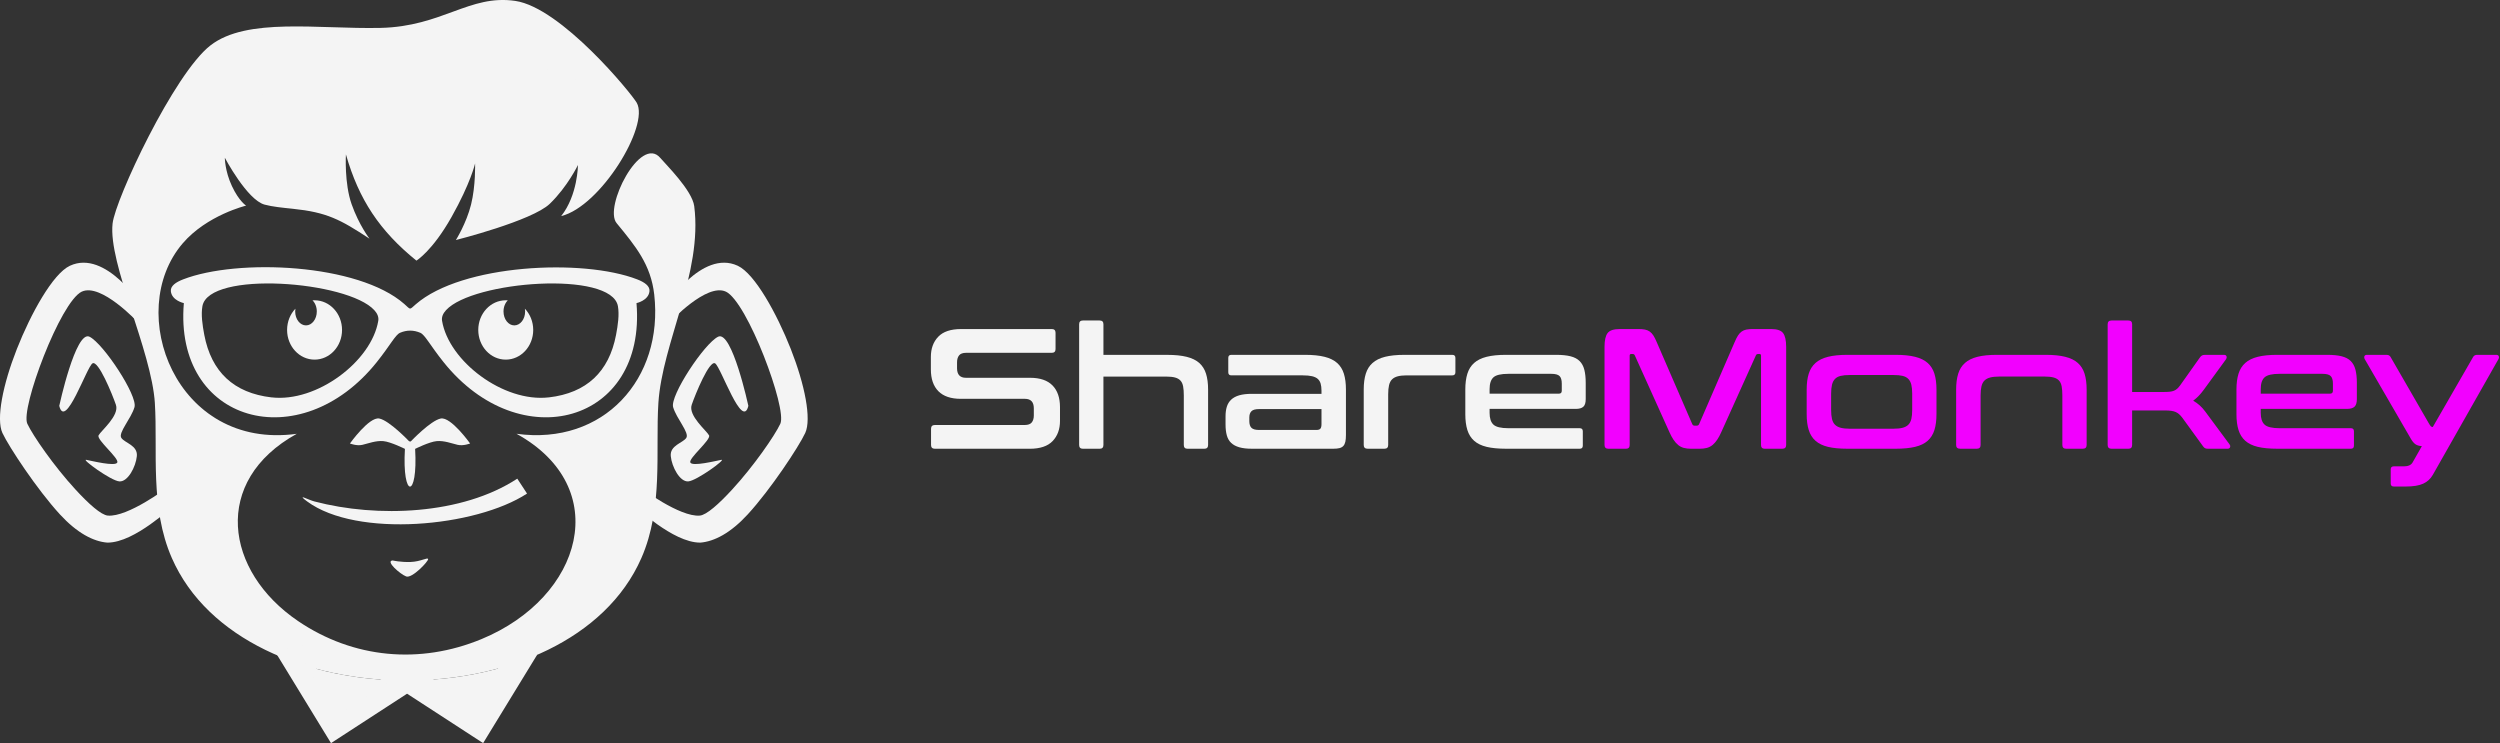 <?xml version="1.0" encoding="UTF-8"?>
<svg id="Laag_2" data-name="Laag 2" xmlns="http://www.w3.org/2000/svg" viewBox="0 0 877.08 260.71">
  <rect x="0" y="0" width="877.08" height="260.71" fill="#333333" stroke="none"/>
  <defs>
    <style>
      .cls-1 {
        fill: #f200ff;
      }

      .cls-2, .cls-3 {
        fill: #f4f4f4;
      }

      .cls-4 {
        isolation: isolate;
      }

      .cls-3 {
        fill-rule: evenodd;
      }
    </style>
  </defs>
  <g id="Layer_2" data-name="Layer 2">
    <g id="Layer_1-2" data-name="Layer 1-2">
      <path class="cls-3" d="M54.33,141.44c1.04,16.57-1.81,36.62,5.96,54.34,25.11,57.29,139.61,57.29,164.73,0,7.77-17.71,4.91-37.77,5.96-54.34,1.34-21.2,15.57-45.64,12.58-69.1-.71-5.56-10-14.67-11.89-16.92-6.94-8.24-19.95,17.26-15.35,22.85,6.66,8.1,12.02,14.54,13.21,25.09,3.33,29.48-17.78,53.03-48.33,48.82,34.08,18.82,23.33,57.32-12.31,72.05-21.54,8.9-44.88,6.83-64.31-6.34-25.74-17.45-30.39-49.17-.46-65.7-42.46,5.86-60.58-42.81-40.03-66.8,8.52-9.94,22.25-13.25,22.25-13.25,0,0-2.48-1.54-4.97-6.86s-2.49-9.94-2.49-9.94c0,0,7.81,14.79,13.96,16.45,2.75.74,6.26,1.08,9.84,1.45,12.03,1.24,16.68,3.74,26.96,10.5,0,0-3.67-4.73-6.27-12.07s-2.01-17.51-2.01-17.51c4.54,15.9,11.9,26.89,24.73,37.27,0,0,5.56-3.31,12.31-15.27,6.74-11.95,8.28-18.82,8.28-18.82,0,0,.24,7.81-1.42,14.44-1.66,6.63-5.32,12.43-5.32,12.43,0,0,26.74-6.74,32.95-12.72,6.21-5.98,9.88-13.61,9.88-13.61,0,0-.06,10.59-5.89,17.93,13.86-3.4,31.07-31.77,26.51-39.76-1.89-3.31-26.51-33.37-42.6-35.73-16.09-2.37-25.56,8.99-47.33,9.47-21.77.47-46.86-3.79-59.64,6.15s-33.37,53.96-34.32,62.48c-1.57,14.13,13.67,44.47,14.84,63.05"/>
      <path class="cls-3" d="M143.48,154.76s-6.86-7.22-10.41-7.93c-3.55-.71-10.3,8.76-10.3,8.76,0,0,2.37.95,4.38.47,2.01-.47,4.73-1.54,7.34-1.3,2.6.24,7.57,2.72,7.57,2.72-1.04,17.64,4.62,17.64,3.58,0,0,0,4.97-2.49,7.57-2.72,2.6-.24,5.32.83,7.34,1.3,2.01.47,4.38-.47,4.38-.47,0,0-6.74-9.47-10.3-8.76-3.55.71-10.41,7.93-10.41,7.93l-.31.17-.43-.17h0Z"/>
      <path class="cls-2" d="M110.36,175.94c21.92,5.76,51.68,4.72,71.12-8.01l3.42,5.23c-17.96,11.75-59.65,15.65-77.12,2.78-1.21-.89-2.35-1.83-1.01-1.33.89.34,2.56,1.06,3.58,1.33"/>
      <path class="cls-3" d="M95.26,139.41c15.9,1.85,35.09-12.67,37.45-26.86.22-1.33-.34-2.59-1.39-3.73-9.37-10.28-58.1-13.98-60.31-1.39-.52,2.97,0,6.57.66,10.06,2.47,12.95,10.33,20.39,23.59,21.93M192.54,139.41c-15.9,1.85-35.09-12.67-37.45-26.86-.22-1.33.34-2.59,1.39-3.73,9.37-10.28,58.1-13.98,60.31-1.39.52,2.97,0,6.57-.66,10.06-2.47,12.95-10.33,20.39-23.59,21.93h0ZM141.84,106.65c-16.14-14.22-58.49-16.05-77.61-8.63-2.58,1-4.45,2.31-4.29,4.12.3,3.31,4.56,4.2,4.56,4.2-3.54,42.17,40.85,54.26,67.68,20.71,4.73-5.92,6.51-9.59,8.17-10.3,2.35-1.01,4.74-1.01,7.1,0,1.66.71,3.43,4.38,8.17,10.3,26.84,33.55,71.22,21.46,67.68-20.71,0,0,4.26-.89,4.56-4.2.16-1.8-1.71-3.11-4.29-4.12-19.15-7.43-61.57-5.31-77.7,8.73-2.36,2.05-1.66,1.99-4.03-.1h0Z"/>
      <path class="cls-3" d="M110.36,105.35c5.33,0,9.64,4.66,9.64,10.41s-4.32,10.41-9.64,10.41-9.64-4.66-9.64-10.41c0-2.93,1.12-5.57,2.92-7.46-.05.32-.08.65-.08.98,0,2.7,1.7,4.88,3.79,4.88s3.79-2.19,3.79-4.88c0-1.6-.59-3.02-1.51-3.91.25-.02.49-.03.74-.03"/>
      <path class="cls-3" d="M177.43,105.35c-5.33,0-9.64,4.66-9.64,10.41s4.32,10.41,9.64,10.41,9.64-4.66,9.64-10.41c0-2.93-1.12-5.57-2.92-7.46.05.32.08.65.08.98,0,2.7-1.7,4.88-3.79,4.88s-3.79-2.19-3.79-4.88c0-1.6.59-3.02,1.51-3.91-.25-.02-.49-.03-.74-.03"/>
      <polygon class="cls-3" points="119.06 247.79 142.3 232.69 142.81 233.47 143.33 232.69 166.56 247.79 180.58 224.86 188.47 229.68 171.97 256.66 169.5 260.71 165.51 258.12 142.81 243.37 116.13 260.71 113.65 256.66 97.16 229.68 105.05 224.86 119.06 247.79"/>
      <polygon class="cls-2" points="104.25 228.15 118.31 251.13 141.6 236 142.81 237.87 144.03 236 167.32 251.13 181.38 228.15 185.19 230.47 169.94 255.41 168.74 257.37 166.82 256.12 142.81 240.52 118.81 256.12 116.89 257.37 115.69 255.41 100.44 230.47 104.25 228.15"/>
      <path class="cls-3" d="M157.25,20.74s3.19,6.63,5.68,12.31c2.48,5.68,4.14,14.44,4.97,14.32s1.18-7.45,2.48-6.51c1.3.95,5.21,10.89,7.22,9.35s4.26-8.99,5.32-8.4c1.07.59,1.3,6.51,2.96,6.63s5.09-9.7,6.74-7.69c1.66,2.01,3.79,2.25,4.97,6.39,1.18,4.14,2.25,6.39,3.67,5.8s7.46-14.08,6.75-18.76c-.71-4.67-4.02-5.21-6.15-6.21-2.13-1.01-4.97-4.91-7.04-5.09-2.07-.18-5.44,5.03-8.22,3.43s-5.98-6.1-9.18-6.57-5.33,3.55-8.64,2.48c-3.31-1.06-6.86-4.02-9.11-4.02s-2.42,2.55-2.42,2.55"/>
      <path class="cls-3" d="M146.64,19.01s5.33,3.79,8.05,13.73,1.54,21.54-.12,21.89c-1.66.35-3.2-3.67-4.26-5.32-1.07-1.66-1.07-6.27-2.37-4.5-1.3,1.78-2.49,5.09-3.79,3.91-1.3-1.18-2.13-6.63-4.38-6.03-2.25.59-3.2,6.39-5.8,5.21s-2.84-4.73-5.09-3.19-3.19,5.33-4.61,2.25,0-8.64-3.43-15.39c-3.43-6.74-4.73-10.18-3.79-10.77.95-.59,7.45,3.79,9.47,2.72,2.01-1.07,2.6-3.67,4.97-4.2,2.37-.53,5.27,2.25,6.8,1.72,1.54-.53,2.25-3.73,3.61-3.91s4.73,1.89,4.73,1.89"/>
      <path class="cls-3" d="M106.47,22.74s3.08,3.91,6.04,14.32,4.5,18.7,2.37,18.34c-2.13-.35-5.32-5.8-6.51-5.32-1.18.47-.95,5.8-3.2,5.44s-12.43-8.16-14.08-16.45c-1.66-8.28,3.31-6.04,5.92-6.63,2.6-.59-1.06-6.75,2.01-6.51,3.08.24,5.21,3.55,5.92,3.43.71-.12-2.6-7.69,1.54-6.63h-.01Z"/>
      <path class="cls-3" d="M88.93,60.55c1.3,1,2.28,1.49,2.39,1.27.09-.19-.39-.81-1.16-1.78-5.94-7.5-6.7-11.62-7.52-20.92-.19-2.11-.29-3.55-.43-3.57-.12-.02-.3.28-.5.75-.44,1.02-.76,2.07-.98,3.15-1.55,7.92,1.84,16.21,8.2,21.09"/>
      <path class="cls-3" d="M68.9,44.13s-1.07,5.56.95,12.78c2.01,7.22,6.75,10.89,5.8,12.78s-5.21.35-6.15,1.89c-.95,1.54.41,2.25-.71,2.9s-2.19-.89-2.96.18.59,3.85-1.01,3.61-5.5-4.5-7.28-10.71c-1.77-6.21-.12-18.28,1.42-17.04,1.54,1.24,1.42,8.58,3.02,8.05,1.6-.53,1.66-16.63,6.92-14.44"/>
      <path class="cls-3" d="M137.78,196.63s2.66.65,6.27.53,6.04-1.77,6.15-1.01c.12.77-5.62,6.86-7.69,6.09s-7.46-5.44-4.73-5.62"/>
      <path class="cls-2" d="M48.2,112.91s-12.75-13.72-19.49-10.6h-.02c-3.74,1.78-9.11,11.92-13.31,22.57-4.17,10.59-7.03,21.1-5.79,23.79h0c1.98,4.22,9.33,14.84,16.85,23.02,4.65,5.07,9.05,9.01,11.41,9.2,7.04.56,20.66-9.7,20.69-9.73l2.41,6.69c-.66-.46-13.41,12.52-23.28,12.52-4.94-.39-10.65-3.38-16.65-9.91-8.06-8.78-17.9-23.71-20.14-28.5h0l-.02-.03c-2.28-4.91.14-17,5.06-29.5,4.9-12.43,12.62-26.39,18.58-29.18l.02-.02h.02c12.66-5.88,25.51,14.45,25.56,14.51l-1.88,5.17h-.02Z"/>
      <path class="cls-3" d="M20.79,142.39s5.76-26.63,10.61-24.26c4.85,2.37,16.97,20.71,15.78,24.73-1.18,4.02-5.8,8.99-4.61,10.77,1.18,1.78,5.8,2.6,5.44,6.39s-3.19,9.11-6.15,8.87c-2.96-.24-13.49-7.93-11.6-7.57,1.89.36,10.18,2.43,10.89.95.71-1.48-7.34-7.99-6.57-9.53s7.39-6.92,6.09-10.71c-1.3-3.79-6.2-15.74-8.21-14.55-2.01,1.18-9.54,23.55-11.67,14.91"/>
      <path class="cls-2" d="M235.15,112.91s12.75-13.72,19.49-10.6h.02c3.74,1.78,9.11,11.92,13.31,22.57,4.17,10.59,7.03,21.1,5.79,23.79h0c-1.98,4.22-9.33,14.84-16.85,23.02-4.65,5.07-9.05,9.01-11.41,9.2-7.04.56-20.65-9.7-20.69-9.73l-2.41,6.69c.66-.46,13.41,12.52,23.28,12.52,4.94-.39,10.65-3.38,16.65-9.91,8.06-8.78,17.9-23.71,20.14-28.5h0l.02-.03c2.28-4.91-.14-17-5.06-29.5-4.9-12.43-12.62-26.39-18.58-29.18l-.02-.02h-.02c-12.66-5.88-25.51,14.45-25.56,14.51l1.88,5.17h.02Z"/>
      <path class="cls-3" d="M262.55,142.39s-5.75-26.63-10.61-24.26c-4.85,2.37-16.97,20.71-15.78,24.73,1.18,4.02,5.8,8.99,4.61,10.77-1.18,1.78-5.8,2.6-5.44,6.39s3.19,9.11,6.15,8.87c2.96-.24,13.49-7.93,11.6-7.57-1.89.36-10.18,2.43-10.89.95s7.34-7.99,6.57-9.53c-.77-1.54-7.39-6.92-6.09-10.71,1.3-3.79,6.2-15.74,8.21-14.55,2.01,1.18,9.54,23.55,11.67,14.91"/>
      <path class="cls-3" d="M107.64,233.69l10.66,17.44,19.22-12.49c-10.25-.41-20.4-2.06-29.88-4.95"/>
      <path class="cls-3" d="M148.08,238.63l19.24,12.5,10.74-17.56c-9.51,2.93-19.69,4.62-29.98,5.06"/>
      <g class="cls-4">
        <g>
          <path class="cls-2" d="M369,115.44c.88,0,1.32.44,1.32,1.32v5.7c0,.88-.44,1.32-1.32,1.32h-30.06c-1.16,0-1.98.3-2.46.9-.48.6-.72,1.42-.72,2.46v2.04c0,2.24,1.04,3.36,3.12,3.36h22.5c3.48,0,6.1.89,7.86,2.67,1.76,1.78,2.64,4.33,2.64,7.65v4.8c0,2.92-.86,5.28-2.58,7.08-1.72,1.8-4.4,2.7-8.04,2.7h-33.24c-.92,0-1.38-.44-1.38-1.32v-5.7c0-.88.46-1.32,1.38-1.32h31.5c1.16,0,1.98-.3,2.46-.9.48-.6.72-1.42.72-2.46v-2.46c0-2.24-1.04-3.36-3.12-3.36h-22.5c-3.48,0-6.1-.89-7.86-2.67-1.76-1.78-2.64-4.33-2.64-7.65v-4.38c0-2.92.86-5.28,2.58-7.08,1.72-1.8,4.4-2.7,8.04-2.7h31.8Z"/>
          <path class="cls-2" d="M385.8,112.44c.88,0,1.32.44,1.32,1.32v10.74h22.44c2.68,0,4.94.23,6.78.69,1.84.46,3.31,1.18,4.41,2.16,1.1.98,1.89,2.24,2.37,3.78.48,1.54.72,3.39.72,5.55v19.44c0,.88-.44,1.32-1.32,1.32h-5.88c-.88,0-1.32-.44-1.32-1.32v-17.4c0-1.24-.08-2.29-.24-3.15-.16-.86-.47-1.54-.93-2.04-.46-.5-1.09-.86-1.89-1.08-.8-.22-1.84-.33-3.12-.33h-22.02v24c0,.88-.44,1.32-1.32,1.32h-5.88c-.88,0-1.32-.44-1.32-1.32v-42.36c0-.88.44-1.32,1.32-1.32h5.88Z"/>
          <path class="cls-2" d="M457.92,124.49c2.68,0,4.94.23,6.78.69,1.84.46,3.31,1.18,4.41,2.16,1.1.98,1.89,2.24,2.37,3.78.48,1.54.72,3.39.72,5.55v15.96c0,.96-.07,1.75-.21,2.37-.14.62-.38,1.11-.72,1.47s-.79.61-1.35.75c-.56.14-1.28.21-2.16.21h-28.56c-1.76,0-3.23-.17-4.41-.51-1.18-.34-2.13-.85-2.85-1.53-.72-.68-1.23-1.56-1.53-2.64s-.45-2.36-.45-3.84v-2.88c0-1.24.15-2.35.45-3.33.3-.98.81-1.81,1.53-2.49.72-.68,1.67-1.19,2.85-1.53,1.18-.34,2.65-.51,4.41-.51h24.42v-1.14c0-.96-.1-1.78-.3-2.46-.2-.68-.54-1.23-1.02-1.65-.48-.42-1.14-.73-1.98-.93-.84-.2-1.92-.3-3.24-.3h-25.08c-.72,0-1.08-.36-1.08-1.08v-5.04c0-.72.36-1.08,1.08-1.08h25.92ZM461.88,150.84c.64,0,1.09-.15,1.35-.45.26-.3.39-.83.39-1.59v-5.28h-21.96c-1.24,0-2.11.25-2.61.75-.5.5-.75,1.23-.75,2.19v1.26c0,1.08.25,1.87.75,2.37s1.37.75,2.61.75h20.22Z"/>
          <path class="cls-2" d="M509.52,124.49c.72,0,1.08.36,1.08,1.08v5.04c0,.72-.36,1.08-1.08,1.08h-15.96c-1.28,0-2.34.11-3.18.33-.84.22-1.51.58-2.01,1.08-.5.5-.85,1.18-1.05,2.04-.2.86-.3,1.91-.3,3.15v17.82c0,.88-.44,1.32-1.32,1.32h-5.88c-.92,0-1.38-.44-1.38-1.32v-19.44c0-2.16.24-4.01.72-5.55.48-1.54,1.27-2.8,2.37-3.78,1.1-.98,2.56-1.7,4.38-2.16,1.82-.46,4.09-.69,6.81-.69h16.8Z"/>
          <path class="cls-2" d="M545.94,124.49c2.04,0,3.73.17,5.07.51s2.4.9,3.18,1.68c.78.78,1.33,1.8,1.65,3.06.32,1.26.48,2.79.48,4.59v5.7c0,1.28-.28,2.17-.84,2.67-.56.5-1.42.75-2.58.75h-30.3v1.44c0,1.88.45,3.24,1.35,4.08s2.65,1.26,5.25,1.26h25.02c.72,0,1.08.36,1.08,1.08v5.04c0,.72-.36,1.08-1.08,1.08h-25.86c-2.72,0-4.99-.22-6.81-.66-1.82-.44-3.28-1.15-4.38-2.13-1.1-.98-1.89-2.24-2.37-3.78-.48-1.54-.72-3.39-.72-5.55v-8.64c0-2.16.24-4.01.72-5.55.48-1.54,1.27-2.8,2.37-3.78,1.1-.98,2.56-1.7,4.38-2.16,1.82-.46,4.09-.69,6.81-.69h17.58ZM522.6,138.11h24.3c.68,0,1.02-.34,1.02-1.02v-2.52c0-1.24-.26-2.12-.78-2.64-.52-.52-1.48-.78-2.88-.78h-15.06c-2.6,0-4.35.41-5.25,1.23-.9.82-1.35,2.19-1.35,4.11v1.62Z"/>
          <path class="cls-1" d="M574.8,115.44c.88,0,1.64.06,2.28.18.64.12,1.2.35,1.68.69.48.34.91.8,1.29,1.38.38.58.77,1.35,1.17,2.31l12.48,28.8c.16.36.44.54.84.54h.72c.4,0,.68-.18.84-.54l12.48-28.8c.4-.96.79-1.73,1.17-2.31.38-.58.81-1.04,1.29-1.38.48-.34,1.03-.57,1.65-.69.62-.12,1.37-.18,2.25-.18h6.42c2.08,0,3.48.47,4.2,1.41.72.94,1.08,2.55,1.08,4.83v34.44c0,.88-.46,1.32-1.38,1.32h-6.12c-.88,0-1.32-.44-1.32-1.32v-31.32c0-.4-.16-.6-.48-.6h-.54c-.4,0-.66.16-.78.48l-12.12,26.88c-.48,1.08-.97,1.99-1.47,2.73-.5.74-1.04,1.35-1.62,1.83-.58.48-1.24.82-1.98,1.02-.74.2-1.61.3-2.61.3h-2.88c-1,0-1.87-.1-2.61-.3s-1.4-.54-1.98-1.02c-.58-.48-1.12-1.09-1.62-1.83-.5-.74-.99-1.65-1.47-2.73l-12.12-26.88c-.12-.32-.38-.48-.78-.48h-.54c-.32,0-.48.2-.48.6v31.32c0,.88-.44,1.32-1.32,1.32h-6.12c-.92,0-1.38-.44-1.38-1.32v-34.44c0-2.28.36-3.89,1.08-4.83.72-.94,2.14-1.41,4.26-1.41h6.54Z"/>
          <path class="cls-1" d="M665.1,124.49c2.68,0,4.94.23,6.78.69,1.84.46,3.31,1.18,4.41,2.16,1.1.98,1.89,2.24,2.37,3.78.48,1.54.72,3.39.72,5.55v8.64c0,2.16-.24,4.01-.72,5.55-.48,1.54-1.27,2.8-2.37,3.78-1.1.98-2.57,1.69-4.41,2.13-1.84.44-4.1.66-6.78.66h-16.98c-2.72,0-4.99-.22-6.81-.66-1.82-.44-3.28-1.15-4.38-2.13-1.1-.98-1.89-2.24-2.37-3.78-.48-1.54-.72-3.39-.72-5.55v-8.64c0-2.16.24-4.01.72-5.55.48-1.54,1.27-2.8,2.37-3.78,1.1-.98,2.56-1.7,4.38-2.16,1.82-.46,4.09-.69,6.81-.69h16.98ZM642.42,143.81c0,1.28.1,2.34.3,3.18.2.84.55,1.51,1.05,2.01.5.5,1.17.86,2.01,1.08s1.9.33,3.18.33h15.3c1.32,0,2.4-.11,3.24-.33.84-.22,1.51-.58,2.01-1.08.5-.5.85-1.17,1.05-2.01.2-.84.3-1.9.3-3.18v-5.7c0-1.24-.1-2.28-.3-3.12-.2-.84-.55-1.52-1.05-2.04-.5-.52-1.17-.88-2.01-1.08-.84-.2-1.92-.3-3.24-.3h-15.3c-1.28,0-2.34.1-3.18.3s-1.51.56-2.01,1.08c-.5.52-.85,1.2-1.05,2.04-.2.84-.3,1.88-.3,3.12v5.7Z"/>
          <path class="cls-1" d="M717.78,124.49c2.68,0,4.94.23,6.78.69,1.84.46,3.31,1.18,4.41,2.16,1.1.98,1.89,2.24,2.37,3.78.48,1.54.72,3.39.72,5.55v19.44c0,.88-.44,1.32-1.32,1.32h-5.88c-.88,0-1.32-.44-1.32-1.32v-17.4c0-1.24-.08-2.29-.24-3.15-.16-.86-.47-1.54-.93-2.04-.46-.5-1.09-.86-1.89-1.08-.8-.22-1.84-.33-3.12-.33h-15.96c-1.28,0-2.34.11-3.18.33-.84.22-1.51.58-2.01,1.08-.5.5-.85,1.18-1.05,2.04-.2.86-.3,1.91-.3,3.15v17.4c0,.88-.44,1.32-1.32,1.32h-5.88c-.92,0-1.38-.44-1.38-1.32v-19.44c0-2.16.24-4.01.72-5.55.48-1.54,1.27-2.8,2.37-3.78,1.1-.98,2.56-1.7,4.38-2.16,1.82-.46,4.09-.69,6.81-.69h17.22Z"/>
          <path class="cls-1" d="M746.7,112.44c.88,0,1.32.44,1.32,1.32v23.76h11.04c.84,0,1.55-.03,2.13-.09.58-.06,1.09-.18,1.53-.36.44-.18.83-.43,1.17-.75.34-.32.71-.76,1.11-1.32l6.72-9.48c.24-.36.49-.62.75-.78.26-.16.61-.24,1.05-.24h6.78c.44,0,.72.17.84.51s.04.71-.24,1.11l-7.74,10.62c-1.2,1.64-2.44,2.92-3.72,3.84,1.64.92,3.06,2.2,4.26,3.84l8.52,11.52c.24.32.29.65.15.99-.14.34-.43.51-.87.51h-6.72c-.52,0-.9-.06-1.14-.18s-.48-.34-.72-.66l-7.32-10.08c-.72-.96-1.49-1.62-2.31-1.98-.82-.36-2.05-.54-3.69-.54h-11.58v12.12c0,.88-.44,1.32-1.32,1.32h-5.88c-.92,0-1.38-.44-1.38-1.32v-42.36c0-.88.46-1.32,1.38-1.32h5.88Z"/>
          <path class="cls-1" d="M816.48,124.49c2.04,0,3.73.17,5.07.51s2.4.9,3.18,1.68c.78.78,1.33,1.8,1.65,3.06.32,1.26.48,2.79.48,4.59v5.7c0,1.28-.28,2.17-.84,2.67-.56.5-1.42.75-2.58.75h-30.3v1.44c0,1.88.45,3.24,1.35,4.08s2.65,1.26,5.25,1.26h25.02c.72,0,1.08.36,1.08,1.08v5.04c0,.72-.36,1.08-1.08,1.08h-25.86c-2.72,0-4.99-.22-6.81-.66-1.82-.44-3.28-1.15-4.38-2.13-1.1-.98-1.89-2.24-2.37-3.78-.48-1.54-.72-3.39-.72-5.55v-8.64c0-2.16.24-4.01.72-5.55.48-1.54,1.27-2.8,2.37-3.78,1.1-.98,2.56-1.7,4.38-2.16,1.82-.46,4.09-.69,6.81-.69h17.58ZM793.14,138.11h24.3c.68,0,1.02-.34,1.02-1.02v-2.52c0-1.24-.26-2.12-.78-2.64-.52-.52-1.48-.78-2.88-.78h-15.06c-2.6,0-4.35.41-5.25,1.23-.9.82-1.35,2.19-1.35,4.11v1.62Z"/>
          <path class="cls-1" d="M875.76,124.49c.44,0,.73.15.87.45.14.3.11.65-.09,1.05l-23.04,40.62c-.8,1.4-1.93,2.43-3.39,3.09-1.46.66-3.49.99-6.09.99h-4.2c-.72,0-1.08-.36-1.08-1.08v-4.92c0-.72.36-1.08,1.08-1.08h3.54c1.52,0,2.54-.46,3.06-1.38l3.24-5.7c-1-.08-1.77-.32-2.31-.72-.54-.4-1.05-1.02-1.53-1.86l-16.2-27.96c-.2-.4-.23-.75-.09-1.05.14-.3.43-.45.87-.45h6.9c.68,0,1.16.28,1.44.84l13.32,23.1c.32.56.57.93.75,1.11.18.18.41.27.69.27l14.1-24.48c.28-.56.76-.84,1.44-.84h6.72Z"/>
        </g>
      </g>
    </g>
  </g>
</svg>